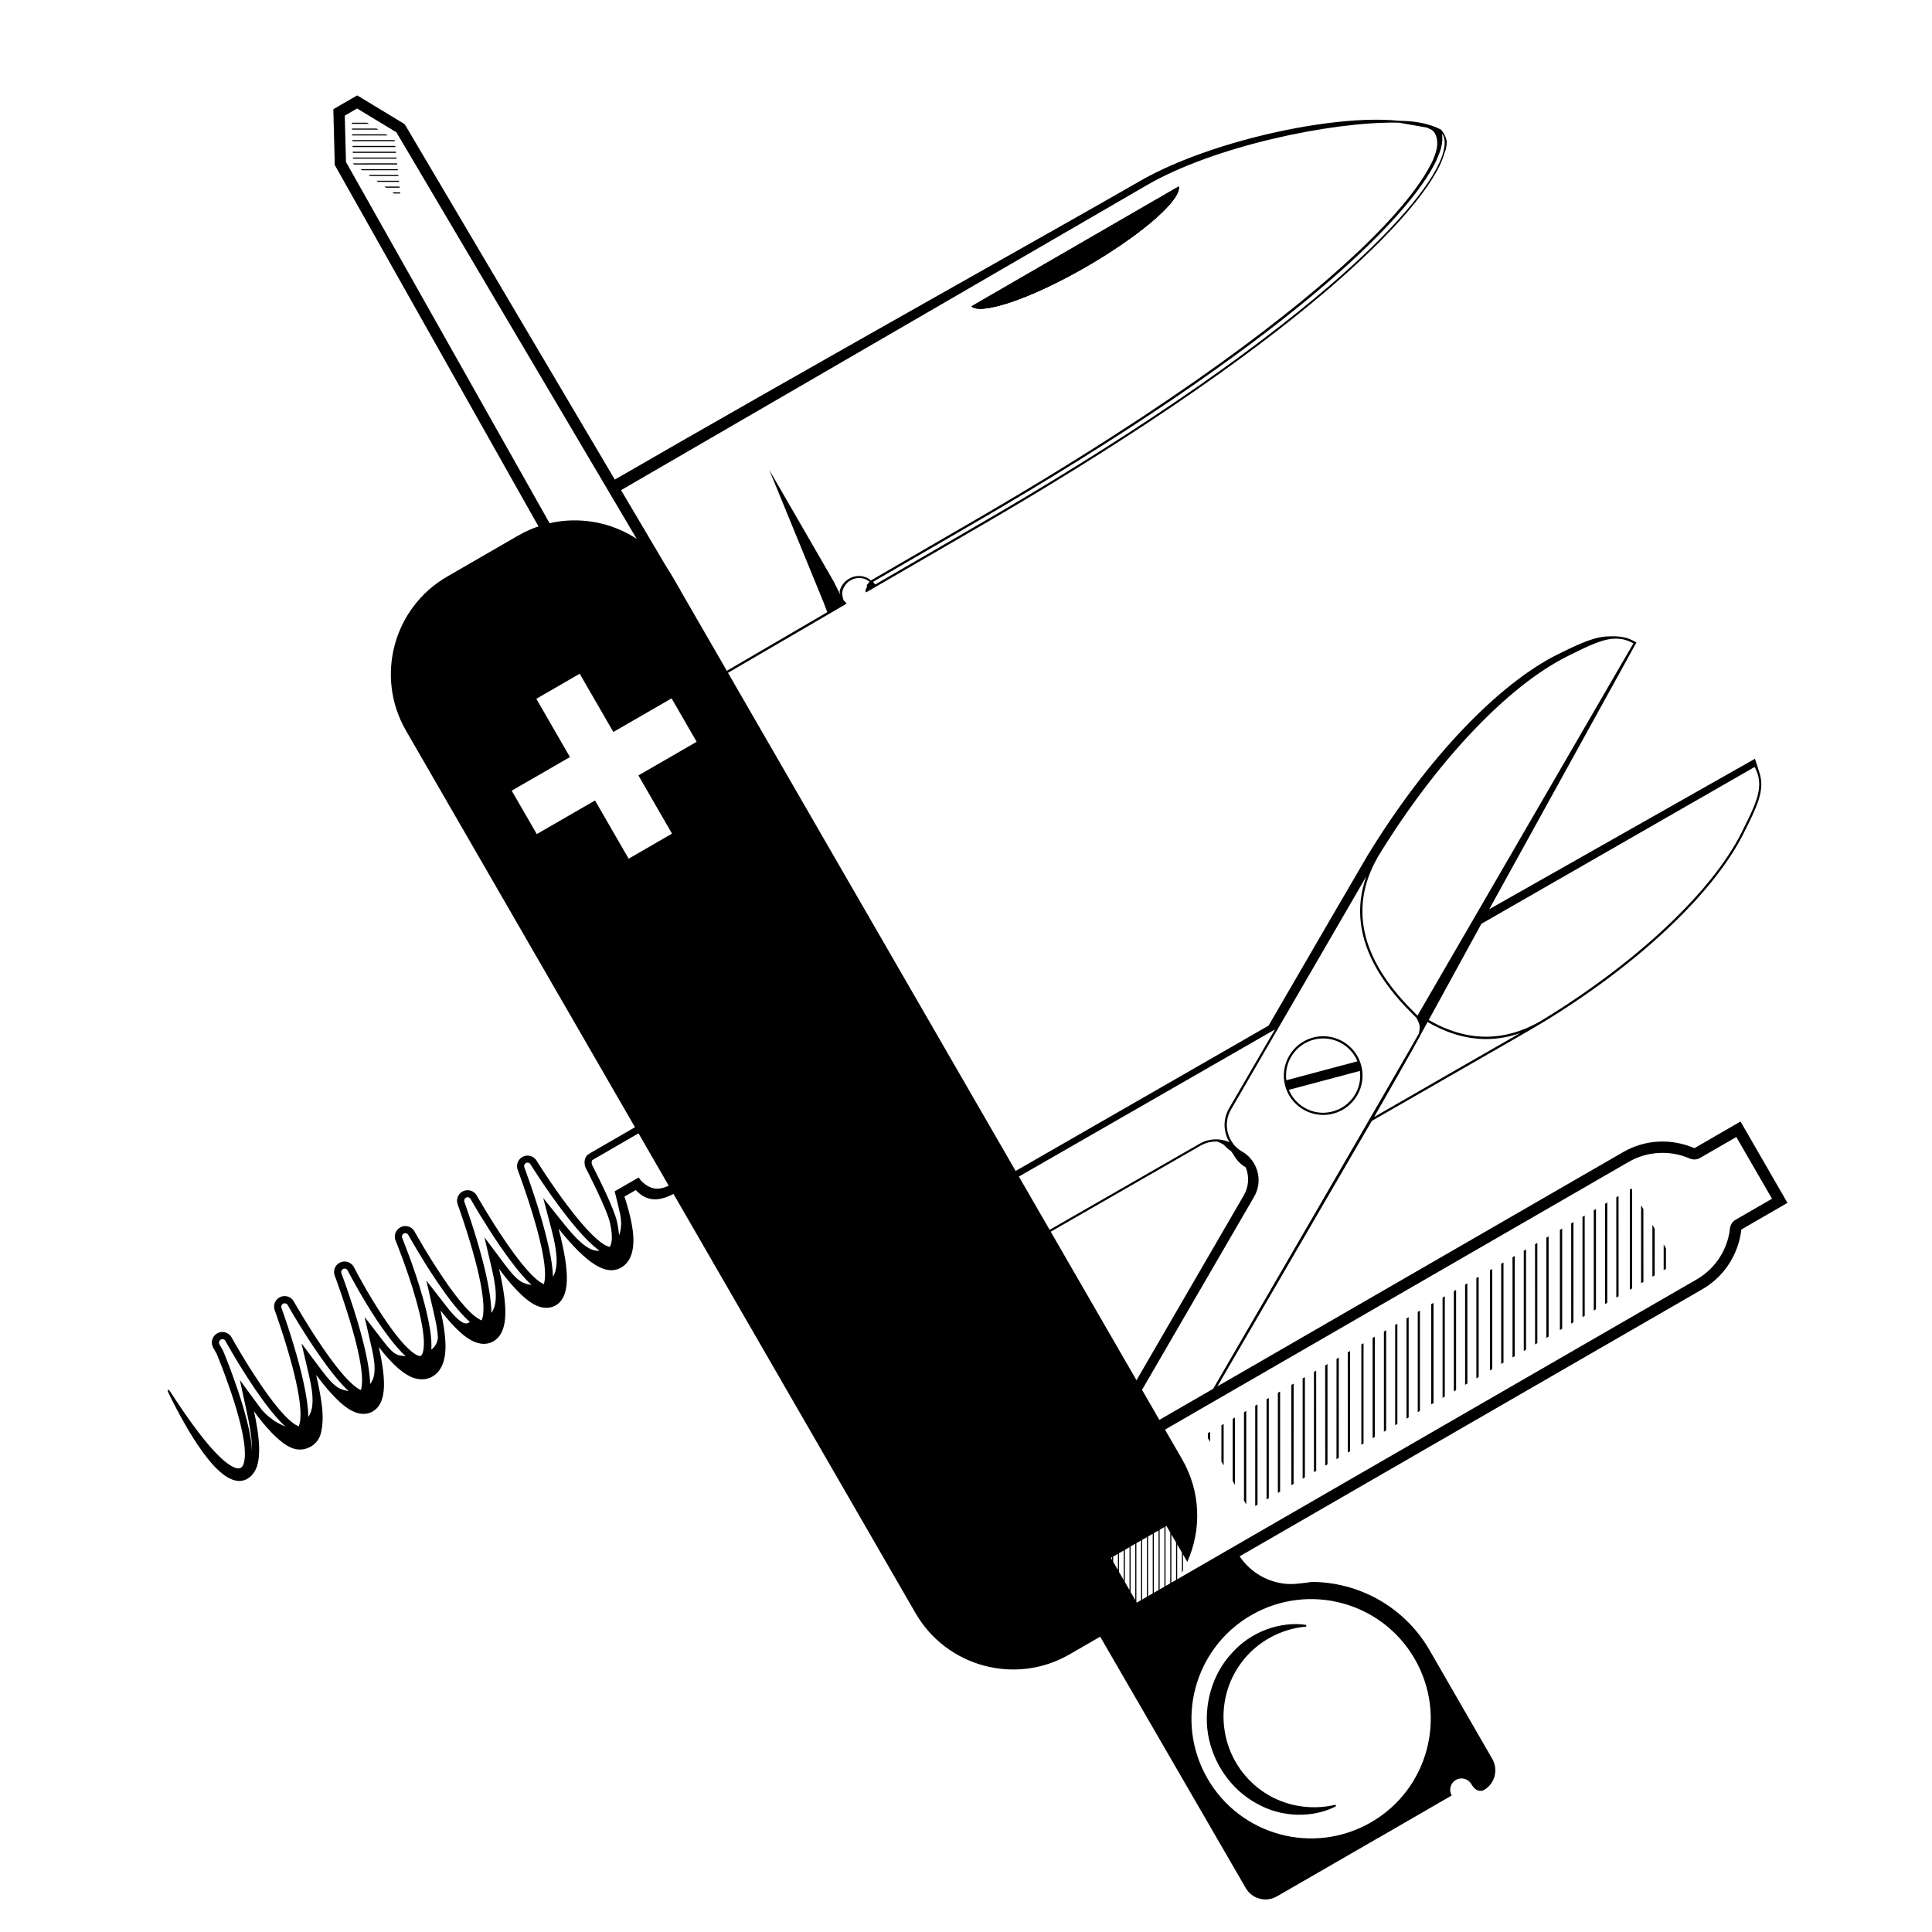 <?xml version="1.0" encoding="UTF-8"?>
<!-- Uploaded to: ICON Repo, www.iconrepo.com, Generator: ICON Repo Mixer Tools -->
<svg fill="#000000" width="800px" height="800px" version="1.1" viewBox="144 144 512 512" xmlns="http://www.w3.org/2000/svg">
 <g>
  <path d="m281.36 285.91-18.824 10.871c-14.309 8.262-19.199 26.539-10.945 40.844l135.02 233.85c8.258 14.301 26.551 19.211 40.836 10.945l18.824-10.867c0.145-0.102 0.309-0.168 0.461-0.273l-0.039-0.055v-19.156l1.254-0.715-0.012 19.148c0.105-0.066 0.207-0.117 0.312-0.203v-19.121l1.23-0.707 0.012 18.949c0.102-0.078 0.191-0.152 0.297-0.242v-18.883l1.238-0.699v18.566c0.113-0.105 0.195-0.18 0.297-0.27v-18.5l1.258-0.711v18.02c0.105-0.09 0.191-0.18 0.297-0.297v-17.895l0.242-0.125 1.008 1.723-0.004 14.945c0.117-0.125 0.203-0.242 0.301-0.363v-14.066l1.25 2.137v10.324c0.102-0.125 0.195-0.27 0.297-0.418v-9.383l1.254 2.156v5.273c0.105-0.168 0.191-0.348 0.293-0.52v-4.254l1.125 1.977c3.805-8.469 3.617-18.559-1.367-27.195l-135.04-233.86c-8.273-14.309-26.562-19.199-40.867-10.945zm165.04 284.79-1.25-2.156v-15.59l1.25-0.711zm-7.387-14.199 1.25-0.711v4.266l-1.25-2.148zm-0.297 0.887-0.32-0.543 0.32-0.168zm1.824-1.773 1.242-0.711v7.809l-1.242-2.144zm1.555-0.883 1.238-0.723v11.371l-1.25-2.156zm1.523-0.902 1.242-0.711v14.902l-1.238-2.137zm-115-213.25-15.434 8.918 8.906 15.422-11.492 6.644-8.91-15.434-15.434 8.91-6.648-11.504 15.434-8.91-8.906-15.441 11.492-6.641 8.918 15.438 15.434-8.91z"/>
  <path d="m570.63 312.64c-3.906-0.012-7.887 1.84-13.809 4.769-15.512 7.707-34.438 27.172-50.336 53.195v0.004c-0.023 0.016-0.035 0.039-0.043 0.055-0.895 1.473-15.902 27.289-26.258 45.137l-101.21 58.152 7.238 15.316 2.356 0.598 73.594-42.266c1.41-0.816 2.945-1.137 4.449-1.062 0.598 0.207 1.191 0.504 1.73 0.852 0.539 0.617 1.125 1.148 1.824 1.605 0.348 0.387 0.621 0.816 0.895 1.281 0.762 1.332 1.848 2.379 3.086 3.09 0.934 2.352 0.84 5.078-0.539 7.43l-30.121 51.91 2.199 1.281 30.676-52.852c1.277-2.199 1.488-4.719 0.785-6.953-0.039-0.141-0.246-0.699-0.301-0.84-0.711-1.684-1.961-3.164-3.656-4.16-0.117-0.062-0.219-0.117-0.336-0.195-0.699-0.441-1.32-0.996-1.836-1.617-0.754-0.891-1.32-1.977-1.617-3.144-0.57-2.098-0.262-4.309 0.828-6.18 0.129-0.246 5.84-10.07 12.652-21.809 0.117-0.164 0.516-0.875 0.617-1.051 9.641-16.609 21.227-36.582 22.586-38.926-2.918 8.156-1.941 16.426 2.918 24.754 0.402 0.711 0.855 1.422 1.332 2.144 0.055 0.09 0.285 0.414 0.34 0.504 0.348 0.492 0.688 0.992 1.059 1.484 0.57 0.785 1.172 1.555 1.797 2.328 0.516 0.629 1.051 1.266 1.602 1.875 0.438 0.469 0.875 0.961 1.32 1.438 0.621 0.645 1.27 1.309 1.938 1.965 0.492 0.492 0.953 0.941 1.012 1.035 0 0 0.566 1.164 0.637 1.406v0.023c0.23 0.617 0.285 0.984 0 2.637-0.012 0-0.012 0-0.012 0.012-0.348 0.883-56.543 97.66-56.543 97.66l0.582 0.27 43.488-74.754s40.199-23.07 40.355-23.176c1.527-0.879 3.027-1.762 4.512-2.652 0.012-0.016 0.051-0.035 0.082-0.043 25.23-15.281 45.5-34.242 53.531-50.234l0.125-0.262c3.391-6.773 5.625-11.211 4.137-15.797 0-0.004-0.699-2.324-1.215-3.797l-70.426 39.879 38.871-70.438 0.145-0.262-0.262-0.141c-2.277-1.363-4.387-1.559-6.777-1.48zm-100.93 125.1c-1.16 2.016-1.496 4.379-0.879 6.629 0.223 0.84 0.57 1.625 1.008 2.344-1.629-0.734-3.465-0.969-5.25-0.609h-0.004c-0.918 0.172-1.832 0.504-2.688 1.008l-73.047 41.938-0.465-0.996-6.504-13.789 99.996-57.441zm38.473 2.262s12.168-21.211 12.512-22.184l0.023-0.023 1.617-2.961c6.824 3.969 13.613 5.336 20.363 4.07 1.41-0.262 2.801-0.637 4.191-1.137-2.348 1.332-22.129 12.684-38.707 22.234zm100.82-92.746c0.824 1.535 1.203 3.008 1.215 4.539 0.016 3.461-1.852 7.203-4.551 12.594l-0.125 0.262c-8.004 15.91-28.23 34.797-53.402 50.039-0.055 0.035-0.117 0.074-0.195 0.105-2.457 1.387-4.938 2.406-7.41 3.051-7.238 1.93-14.559 0.723-21.898-3.543l13.949-25.48zm-89.336 65.883-0.004 0.023c-0.023-0.012-2.25-2.262-2.766-2.801-1.562-1.68-2.973-3.344-4.231-4.992-0.508-0.668-1.008-1.34-1.445-2.004-0.066-0.094-0.285-0.414-0.34-0.504-0.48-0.707-0.93-1.434-1.344-2.137-5.805-9.953-5.961-19.832-0.461-29.488 0.051-0.082 0.102-0.152 0.125-0.234 15.332-25.078 34.316-45.215 50.258-53.117l0.273-0.145c5.644-2.789 9.465-4.695 13.07-4.477 1.371 0.066 2.691 0.465 4.082 1.215z"/>
  <path d="m494.67 418.61c-0.902 0-1.824 0.113-2.688 0.348-5.562 1.484-8.891 7.191-7.41 12.762 1.211 4.547 5.348 7.746 10.059 7.746 0.895 0.012 1.812-0.117 2.711-0.348 5.555-1.477 8.879-7.199 7.391-12.77-1.211-4.535-5.34-7.727-10.062-7.738zm2.492 19.941c-0.824 0.219-1.684 0.336-2.559 0.348-3.992-0.035-7.551-2.465-9.047-6.078l18.832-5.016c0.629 4.805-2.406 9.469-7.227 10.746zm-12.27-8.273c-0.617-4.812 2.414-9.461 7.234-10.746 0.828-0.219 1.691-0.332 2.547-0.332 4.004 0 7.566 2.445 9.062 6.059z"/>
  <path d="m431.98 214.62c12.992-7.519 23.238-15.992 24.336-20.152 0.117-0.402 0.129-0.746 0.055-1.043l-54.914 31.758c2.188 2.227 14.602-1.367 30.523-10.562z"/>
  <path d="m431.98 214.62c12.992-7.519 23.238-15.992 24.336-20.152 0.117-0.402 0.129-0.746 0.055-1.043l-54.914 31.758c2.188 2.227 14.602-1.367 30.523-10.562z"/>
  <path d="m525.87 178.34c-6.305-3.219-13.137-1.969-15.047-2.519l11.684 2.055-0.062 0.027c-13.082-6.258-55.09 1.734-76.5 14.164-18.629 10.766-89.012 50.094-140.78 80.043l2.969 2.047 139.84-81.113c17.918-10.352 48.836-16.793 66.105-16.543 4.402 0.094 6.906 0.746 9.078 1.773 0.363 0.129 0.855 0.66 1.008 0.918 0.027 0.055 0.094 0.156 0.094 0.156 0.863 1.504 1.051 3.945-0.883 7.836-2.832 5.644-8.871 13.621-20.438 24.434-15.527 14.492-45.785 38.586-102.5 71.328l-25.648 14.879c-0.32-0.301-0.699-0.566-1.086-0.75-0.246-0.066-0.508-0.191-0.754-0.25-0.094-0.023-0.117 0-0.133-0.043-2.719-0.637-5.492 1.02-6.266 3.746-0.117 0.41 0.125 0.688 0.141 1.09l-1.793-3.59-17.023-29.473 14.398 35.121 0.957 2.559-37.707 22.012 0.301 0.52 42.512-24.781-0.16-0.27c-0.184-0.312-0.617-0.465-0.688-0.844-0.242-0.766-0.379-1.5-0.219-2.289 0.711-2.481 3.156-3.902 5.621-3.242 0.566 0.156 1.035 0.438 1.512 0.785 0.129 0.125-0.828 0.891-0.688 1.02 0.297 0.25-0.559 1.219-0.348 1.586l0.152 0.262 27.406-15.902c40.199-23.203 72.598-45.148 95.207-64.555 17.18-14.75 28.543-28.008 30.672-36.012 0.094-0.332 0.293-0.648 0.363-0.973 0.125-0.621 0.242-1.309 0.207-1.84 0 0 0-0.074 0.055-0.102-0.188-1.164-0.719-2.309-1.562-3.269zm0.633 5.856c-0.117 0.41-0.211 0.816-0.375 1.254-2.844 7.992-13.602 20.348-29.797 34.266-22.621 19.414-54.473 41.051-94.598 64.219l-25.812 14.973c-0.141-0.258-0.348-0.492-0.555-0.715l25.504-14.797c84.207-48.695 116.57-81.613 123.79-96.887 0.539-1.215 0.961-2.285 1.227-3.262 0.402-1.551 0.438-2.809 0.219-3.797 0.129 0.125 0.195 0.234 0.297 0.379 0.559 0.992 0.605 2.484 0.102 4.367z"/>
  <path d="m431.98 214.62c12.992-7.519 23.238-15.992 24.336-20.152 0.117-0.402 0.129-0.746 0.055-1.043l-54.914 31.758c2.188 2.227 14.602-1.367 30.523-10.562z"/>
  <path d="m255.51 503.38s0.082-0.043 0.195-0.191l-0.25 0.129c-0.035 0.027-0.078 0.051-0.117 0.066 0.113 0.016 0.172-0.004 0.172-0.004zm50.066-28.957c0.004-0.023 0.023-0.043 0.039-0.066-0.023 0.023-0.055 0.035-0.094 0.055 0.027 0.012 0.035 0 0.055 0.012zm18.742-17.984 1.258 2.176 25.172-14.543-10.234-17.723-25.156 14.578 0.941 1.629 23.535-13.625 8.031 13.906z"/>
  <path d="m195.18 525.04c0.812 1.281 1.633 2.523 2.551 3.766 0.883 1.23 1.852 2.434 2.898 3.594 0.539 0.57 1.098 1.125 1.715 1.664 0.609 0.531 1.27 1.051 2.047 1.488 0.375 0.219 0.793 0.418 1.258 0.582 0.465 0.164 0.973 0.293 1.535 0.324 2.363 0.145 4.176-1.68 4.887-3.785 0.301-0.891 0.438-1.754 0.52-2.598 0.164-1.672 0.082-3.269-0.074-4.832-0.145-1.566-0.387-3.094-0.676-4.606-0.152-0.844-0.324-1.691-0.527-2.519 0-0.051-0.023-0.094-0.023-0.117 1.426 1.969 2.969 3.867 4.727 5.715 0.566 0.582 1.148 1.137 1.793 1.695 0.633 0.566 1.32 1.102 2.148 1.617 0.418 0.25 0.875 0.48 1.387 0.699 3.102 1.277 6.691-0.48 7.613-3.629 0.762-2.633 0.609-5.856 0.223-8.516-0.352-2.418-0.855-4.863-1.398-7.227 5.91 7.914 9.078 9.59 11.004 10.133 1.82 0.488 3.164 0.035 3.981-0.438 3.363-1.938 3.879-7.121 1.613-17.066 3.656 4.734 6.812 7.461 9.551 8.277 2.117 0.609 3.719 0.094 4.668-0.469 3.875-2.227 3.519-7.844 3.398-9.68-0.141-2.215-0.559-4.832-1.254-7.844 5.129 6.606 8.031 8.121 9.863 8.637 1.883 0.527 3.297 0.055 4.137-0.438 3.668-2.121 4.148-7.914 1.504-19.211 5.918 7.91 9.078 9.594 11.004 10.125 1.809 0.48 3.168 0.035 3.981-0.426 3.711-2.144 3.965-8.273 0.793-20.348 7.523 9.395 12.656 12.586 16.582 10.312 4.715-2.711 3.074-10.352 2.531-12.859-0.492-2.266-1.148-4.43-1.656-5.949l3.008-1.734c3.164 3.391 6.629 2.996 10.949 0.504l2.133-1.238-1.258-2.176-2.121 1.227c-3.168 1.84-5.633 1.902-8.348-0.824-0.094-0.105-0.5-0.738-0.582-0.824l-6.371 3.668s0.984 3.875 1.465 6.129c0.285 1.332 0.465 3.555-0.281 5.516-0.102-1.012-0.27-2.215-0.586-3.656-0.734-3.359-4.859-11.621-6.602-15.02l-0.008-0.07c-0.168-0.492-0.102-1.059 0.152-1.215l15.277-8.844-0.941-1.617-15.27 8.832c-1.203 0.688-1.449 2.305-0.941 3.609 0.016 0.043 5.684 10.973 6.504 14.707 0.961 4.371 0.262 5.801-0.039 6.293-0.016 0.023-0.035 0.043-0.039 0.066-0.016-0.012-0.035 0-0.055-0.012-0.723-0.156-3.606-0.98-10.906-10.613-4.586-6.027-8.398-12.191-8.438-12.25-0.754-1.227-2.336-1.668-3.609-1.035-0.062 0.023-0.117 0.062-0.168 0.094-1.176 0.676-1.703 2.117-1.211 3.402 0.023 0.066 2.672 7.059 4.809 14.617 3.207 11.414 2.441 14.617 2.121 15.668-0.992-0.426-3.719-1.914-10.035-11.113-4.215-6.141-7.707-12.297-7.742-12.367-0.707-1.277-2.277-1.762-3.609-1.16-0.082 0.035-0.145 0.074-0.23 0.117-1.16 0.676-1.691 2.098-1.219 3.383 0.023 0.066 2.633 7.203 4.664 14.887 3.144 11.93 2.047 15.004 1.695 15.852-0.855-0.332-3.621-1.539-10.098-11.078-4.199-6.168-7.648-12.406-7.688-12.465-0.711-1.309-2.316-1.82-3.656-1.18-0.062 0.039-0.125 0.074-0.18 0.113-1.211 0.695-1.73 2.188-1.188 3.477 0.035 0.09 3.129 7.598 5.367 15.523 3.168 11.195 2 14.168 1.488 14.879-0.113 0.145-0.191 0.191-0.191 0.191-0.004 0-0.062 0.016-0.172 0.004-0.676-0.039-3.488-0.883-9.902-10.574-3.785-5.699-6.914-11.598-7.562-12.836-0.066-0.129-0.113-0.219-0.113-0.223l-0.055-0.094c-0.688-1.121-2.106-1.641-3.371-1.148-0.141 0.051-0.285 0.117-0.41 0.184-1.164 0.668-1.707 2.109-1.203 3.402-0.004 0 0.016 0.074 0.055 0.172l0.016 0.016c0.43 1.176 2.793 7.578 4.715 14.422 3.223 11.414 2.453 14.617 2.137 15.691-0.992-0.441-3.719-1.926-10.047-11.129-4.211-6.129-7.695-12.297-7.731-12.355-0.711-1.277-2.285-1.781-3.606-1.176-0.078 0.051-0.152 0.082-0.23 0.129-1.16 0.66-1.691 2.094-1.219 3.375 0.023 0.078 2.621 7.184 4.656 14.863 3.152 11.961 2.055 15.031 1.703 15.891-0.863-0.332-3.617-1.551-10.098-11.078-4.191-6.168-7.648-12.41-7.688-12.473-0.738-1.348-2.441-1.848-3.797-1.098l-0.039 0.023c-1.316 0.766-1.793 2.434-1.051 3.773 0.043 0.078 0.375 0.688 0.953 1.691 0.273 0.656 0.539 1.328 0.793 1.992 0.547 1.367 1.07 2.738 1.566 4.113 1.004 2.758 1.969 5.535 2.793 8.328 0.812 2.805 1.562 5.621 1.988 8.418 0.219 1.387 0.352 2.793 0.312 4.082-0.016 0.645-0.102 1.281-0.234 1.809-0.125 0.543-0.352 0.957-0.566 1.199-0.062 0.055-0.125 0.117-0.184 0.145l-0.035 0.035s-0.062 0.039-0.074 0.039l-0.082 0.043c-0.125 0.078-0.281 0.117-0.465 0.117-0.363 0.023-0.902-0.117-1.438-0.379-0.543-0.25-1.109-0.605-1.641-1.02-0.547-0.41-1.082-0.863-1.602-1.344-1.043-0.973-2.039-2.031-3-3.141-0.945-1.102-1.875-2.238-2.777-3.422-0.895-1.164-1.781-2.356-2.633-3.566-0.867-1.203-1.707-2.43-2.535-3.668-0.828-1.23-1.652-2.465-2.457-3.723-0.41-0.621-0.516-0.586-0.621-0.539-0.113 0.062-0.211 0.141 0.113 0.812 0.656 1.359 1.328 2.691 2.027 4.035 0.688 1.32 1.41 2.633 2.148 3.926 0.754 1.355 1.52 2.648 2.336 3.918zm92.629-56.914c-2.16-7.664-4.844-14.719-4.859-14.789-0.156-0.41 0.012-0.875 0.387-1.109l0.066-0.035c0.41-0.203 0.918-0.074 1.164 0.336 0.035 0.066 3.926 6.32 8.555 12.41 4.547 5.988 7.656 9 9.73 10.508-2.117 0.219-4.695-1.242-9.344-7.043l-5.547-6.918 2.25 8.57c1.84 7.031 1.527 10.371 0.324 12.27-0.051-2.711-0.734-7.117-2.727-14.199zm-16.035 9.441c-1.938-7.356-4.43-14.281-4.707-15.062-0.156-0.418 0.012-0.867 0.398-1.102l0.066-0.039c0.43-0.195 0.941-0.039 1.191 0.402 0.371 0.648 3.785 6.609 7.809 12.477 3.711 5.379 6.402 8.516 8.348 10.301-2.043-0.426-3.281-0.332-7.106-5.445l-5.391-7.203 2.055 8.766c1.527 6.551 1.059 9.531-0.223 11.27 0.004-3.281-0.812-8.207-2.441-14.363zm-15.75 10.227c-2.215-7.844-5.312-15.395-5.441-15.742-0.172-0.41-0.012-0.902 0.379-1.121l0.062-0.039c0.43-0.207 0.957-0.035 1.191 0.375l0.023 0.047c0.617 1.09 3.863 6.863 7.754 12.574 3.836 5.648 6.606 8.742 8.52 10.441-0.699 0.398-1.707 1.652-6.293-4.25l-5.238-6.738 1.922 8.324c0.668 2.906 1.008 4.535 1.137 6.621 0.066 0.941-0.547 2.57-1.734 3.359 0.176-2.606-0.305-6.879-2.281-13.852zm-16.688 8.434c-1.859-6.582-4.121-12.824-4.781-14.578l-0.016-0.035-0.023-0.051-0.023-0.078-0.016-0.055c-0.152-0.414 0.004-0.883 0.387-1.102 0.043-0.043 0.09-0.062 0.129-0.078 0.402-0.152 0.855 0 1.082 0.34l0.035 0.082 0.102 0.168c0.863 1.641 3.953 7.434 7.641 12.988 3.262 4.898 5.762 7.836 7.664 9.59-1.785-0.309-2.672 0.242-5.652-3.621l-5.246-6.797 1.922 8.363c1.281 5.555 0.727 8-0.465 9.414-0.016-2.676-0.66-7.144-2.738-14.551zm-16.035 9.418c-1.941-7.356-4.43-14.254-4.707-15.035-0.152-0.426 0.016-0.883 0.398-1.109 0.023-0.016 0.043-0.027 0.066-0.039 0.43-0.184 0.945-0.035 1.18 0.371 0.051 0.102 0.184 0.348 0.414 0.734 1.07 1.871 3.996 6.836 7.41 11.777 3.688 5.379 6.387 8.516 8.312 10.301-2.019-0.43-3.269-0.348-7.094-5.453l-5.379-7.188 2.047 8.742c1.457 6.227 0.922 9.02-0.234 10.781-0.043-2.715-0.605-7.039-2.414-13.883zm-12.836 19.793c-0.477-3.066-1.293-6.086-2.055-8.656-0.891-3.039-1.914-5.981-2.816-8.453-0.508-1.398-1.043-2.809-1.586-4.176-0.262-0.66-0.531-1.355-0.816-2.008l-0.039-0.117-0.066-0.117c-0.559-0.98-0.895-1.586-0.934-1.656-0.246-0.43-0.09-0.984 0.34-1.238l0.023-0.012c0.438-0.23 0.984-0.078 1.215 0.336 0.035 0.066 3.512 6.383 7.785 12.664 3.551 5.223 6.195 8.277 8.094 10.043-0.297-0.117-2.473-1.113-3.176-1.715-0.527-0.465-2.008-1.254-3.629-3.469l-5.234-7.137 1.871 8.66 0.016 0.113 0.012 0.035c0.203 0.883 0.363 1.695 0.508 2.457 0.309 1.617 0.52 3.078 0.648 4.445 0.09 0.891 0.168 2.016 0.141 3.207-0.023-0.957-0.129-2.019-0.301-3.207z"/>
  <path d="m575.62 451.91c4.934-2.844 10.984-3.168 16.195-0.883 0.875 0.359 1.883 0.332 2.691-0.152l9.641-5.555 9.449 16.355-9.641 5.574c-0.824 0.48-1.367 1.316-1.488 2.262-0.102 0.891-0.258 1.77-0.488 2.637-1.242 4.637-4.223 8.527-8.367 10.922l-148.91 85.961c-2.234 1.293-4.059 1.734-5.535 1.332-3.137-0.844-5.82-5.543-8.918-10.988-0.387-0.676-0.789-1.367-1.18-2.066-5.988-10.379-2.453-19.375 1.215-21.484zm-1.5-2.578-145.32 83.906c-5.027 2.898-9.238 13.57-2.316 25.566 5.793 10.027 9.691 18.613 19.727 12.824l148.91-85.961c5.016-2.898 8.363-7.559 9.762-12.734 0.273-1.008 0.469-2.043 0.582-3.094l12.23-7.07-12.438-21.559-12.23 7.07c-5.902-2.57-12.906-2.426-18.906 1.051z"/>
  <path d="m464.7 523.46v2.664l-0.602-1.016-0.008-1.312z"/>
  <path d="m471.27 519.65v17.879l-0.594-1.043v-16.477z"/>
  <path d="m477.25 516.2 0.008 26.551-0.613 0.348v-26.566z"/>
  <path d="m483.24 512.76v26.543l-0.594 0.336v-26.539z"/>
  <path d="m489.81 508.95v26.562l-0.594 0.348v-26.574z"/>
  <path d="m495.8 505.5v26.562l-0.602 0.34-0.012-26.555z"/>
  <path d="m501.79 502.04v26.555l-0.609 0.348-0.012-26.555z"/>
  <path d="m508.34 498.25v26.551l-0.578 0.348v-26.57z"/>
  <path d="m514.32 494.8v26.543l-0.59 0.344v-26.551z"/>
  <path d="m520.3 491.33v26.57l-0.582 0.336v-26.551z"/>
  <path d="m526.89 487.54v26.562l-0.594 0.34v-26.555z"/>
  <path d="m532.86 484.09 0.012 26.551-0.605 0.348v-26.555z"/>
  <path d="m539.45 480.29v26.559l-0.594 0.348v-26.57z"/>
  <path d="m545.43 476.85v26.547l-0.598 0.34v-26.551z"/>
  <path d="m551.41 473.38v26.559l-0.598 0.344-0.012-26.551z"/>
  <path d="m557.99 469.59v26.562l-0.602 0.332v-26.559z"/>
  <path d="m563.96 466.14 0.008 26.551-0.594 0.344v-26.555z"/>
  <path d="m569.95 462.68-0.012 26.562-0.582 0.34v-26.562z"/>
  <path d="m576.35 458.98 0.176 0.285 0.012 26.176-0.613 0.34v-26.555z"/>
  <path d="m581.9 468.59 0.609 1.035v12.355l-0.605 0.348z"/>
  <path d="m468.28 521.38 0.004 10.977-0.598-1.051v-9.59z"/>
  <path d="m474.27 517.92v24.785l-0.602-1.031v-23.406z"/>
  <path d="m480.25 514.48-0.004 26.551-0.594 0.352v-26.555z"/>
  <path d="m486.83 510.68-0.012 26.559-0.594 0.344-0.008-26.559z"/>
  <path d="m492.8 507.22 0.012 26.559-0.602 0.348v-26.551z"/>
  <path d="m498.79 503.77v26.559l-0.609 0.352 0.012-26.555z"/>
  <path d="m505.35 499.97v26.559l-0.578 0.344v-26.559z"/>
  <path d="m511.34 496.52v26.551l-0.59 0.352v-26.555z"/>
  <path d="m517.31 493.07v26.555l-0.574 0.348v-26.559z"/>
  <path d="m523.89 489.27 0.008 26.555-0.609 0.348v-26.551z"/>
  <path d="m529.88 485.81v26.559l-0.598 0.352v-26.555z"/>
  <path d="m535.86 482.37v26.555l-0.605 0.348v-26.574z"/>
  <path d="m542.44 478.57v26.551l-0.602 0.352v-26.555z"/>
  <path d="m548.42 475.12v26.551l-0.605 0.352v-26.562z"/>
  <path d="m554.4 471.66v26.562l-0.598 0.332v-26.547z"/>
  <path d="m560.98 467.86-0.004 26.555-0.594 0.352v-26.555z"/>
  <path d="m566.95 464.41v26.555l-0.586 0.344v-26.57z"/>
  <path d="m572.93 460.96 0.012 26.555-0.605 0.336v-26.555z"/>
  <path d="m578.91 463.41 0.598 1.043 0.012 19.262-0.609 0.352z"/>
  <path d="m584.89 473.78 0.605 1.031v5.457l-0.605 0.332z"/>
  <path d="m533.93 616.82c1.539 2.66 3.332 1.555 3.332 1.555 2.887-1.664 3.867-5.352 2.211-8.246l-16.609-28.785c-0.055-0.09-0.113-0.172-0.152-0.262-6.723-11.438-18.773-17.828-31.156-17.863-0.242 0.039-0.301 0.074-0.578 0.105-2.289 0.301-4.438 0.633-6.648 0.363-5.016-0.605-9.68-3.481-12.398-8.191-0.117-0.184-0.273 0.203-0.273 0.203-3.055 1.887-32.496 18.941-36.617 21.145l39.09 67.5c1.672 2.906 5.375 3.891 8.262 2.215l26.152-15.086c0.117-0.074 0.207-0.125 0.32-0.207h0.016c0.242-0.125 0.488-0.262 0.734-0.398l19.105-11.051c-0.836-1.445-0.348-3.281 1.102-4.109 1.41-0.824 3.258-0.348 4.109 1.113zm-69.926-1.477c-8.762-15.176-3.559-34.566 11.598-43.312 15.176-8.75 34.562-3.57 43.312 11.598 8.75 15.176 3.578 34.562-11.598 43.316-15.172 8.758-34.555 3.566-43.312-11.602z"/>
  <path d="m498.03 622.7c-6.152 3.129-14.41 3.047-21.02-0.773-6.731-3.621-11.582-10.641-12.875-18.352-1.227-7.719 1.102-15.926 6.332-21.5 5.055-5.715 12.812-8.465 19.672-7.469l0.055 0.461c-6.617 0.527-12.926 3.945-16.938 9.18-4.082 5.199-5.801 12.125-4.68 18.602 1.012 6.473 4.871 12.496 10.379 16.109 5.484 3.688 12.535 4.883 19.004 3.305z"/>
  <path d="m238.63 172.75 10.418 6.309 71.137 120.36-15.91 9.188-68.586-121.68-0.32-12.281zm0.043-3.469-1.539 0.883-3.258 1.883-1.539 0.895 0.043 1.773 0.32 12.277 0.023 0.746 0.363 0.648 68.59 121.68 1.484 2.633 2.621-1.516 15.902-9.188 2.621-1.504-1.535-2.609-71.148-120.34-0.379-0.637-0.633-0.387-10.41-6.309z"/>
  <path d="m243.76 191.9 5.969-0.008 0.02 0.305h-5.57z"/>
  <path d="m237.54 185.75h11.543v0.301h-11.543z"/>
  <path d="m237.31 179.6 8.93-0.004 0.48 0.297h-9.398z"/>
  <path d="m247.99 194.97 2.062 0.008 0.02 0.297-1.668 0.004z"/>
  <path d="m239.54 188.82h9.863l0.031 0.297-9.484-0.008z"/>
  <path d="m237.43 182.67h11.316l0.039 0.301h-11.352z"/>
  <path d="m237.21 176.65 0.219-0.129h3.875l0.492 0.301h-4.586z"/>
  <path d="m250.11 196.52h0.105l0.012 0.082z"/>
  <path d="m241.66 190.35h7.906l0.027 0.309h-7.523z"/>
  <path d="m237.47 184.21 11.441-0.004 0.035 0.301h-11.457z"/>
  <path d="m237.26 178.06h6.527l0.48 0.297h-6.992z"/>
  <path d="m245.88 193.44h4.016l0.016 0.297h-3.633z"/>
  <path d="m237.58 187.29 11.652-0.008 0.035 0.309h-11.418l-0.266-0.188z"/>
  <path d="m237.37 181.13h11.215l0.039 0.301h-11.242z"/>
 </g>
</svg>